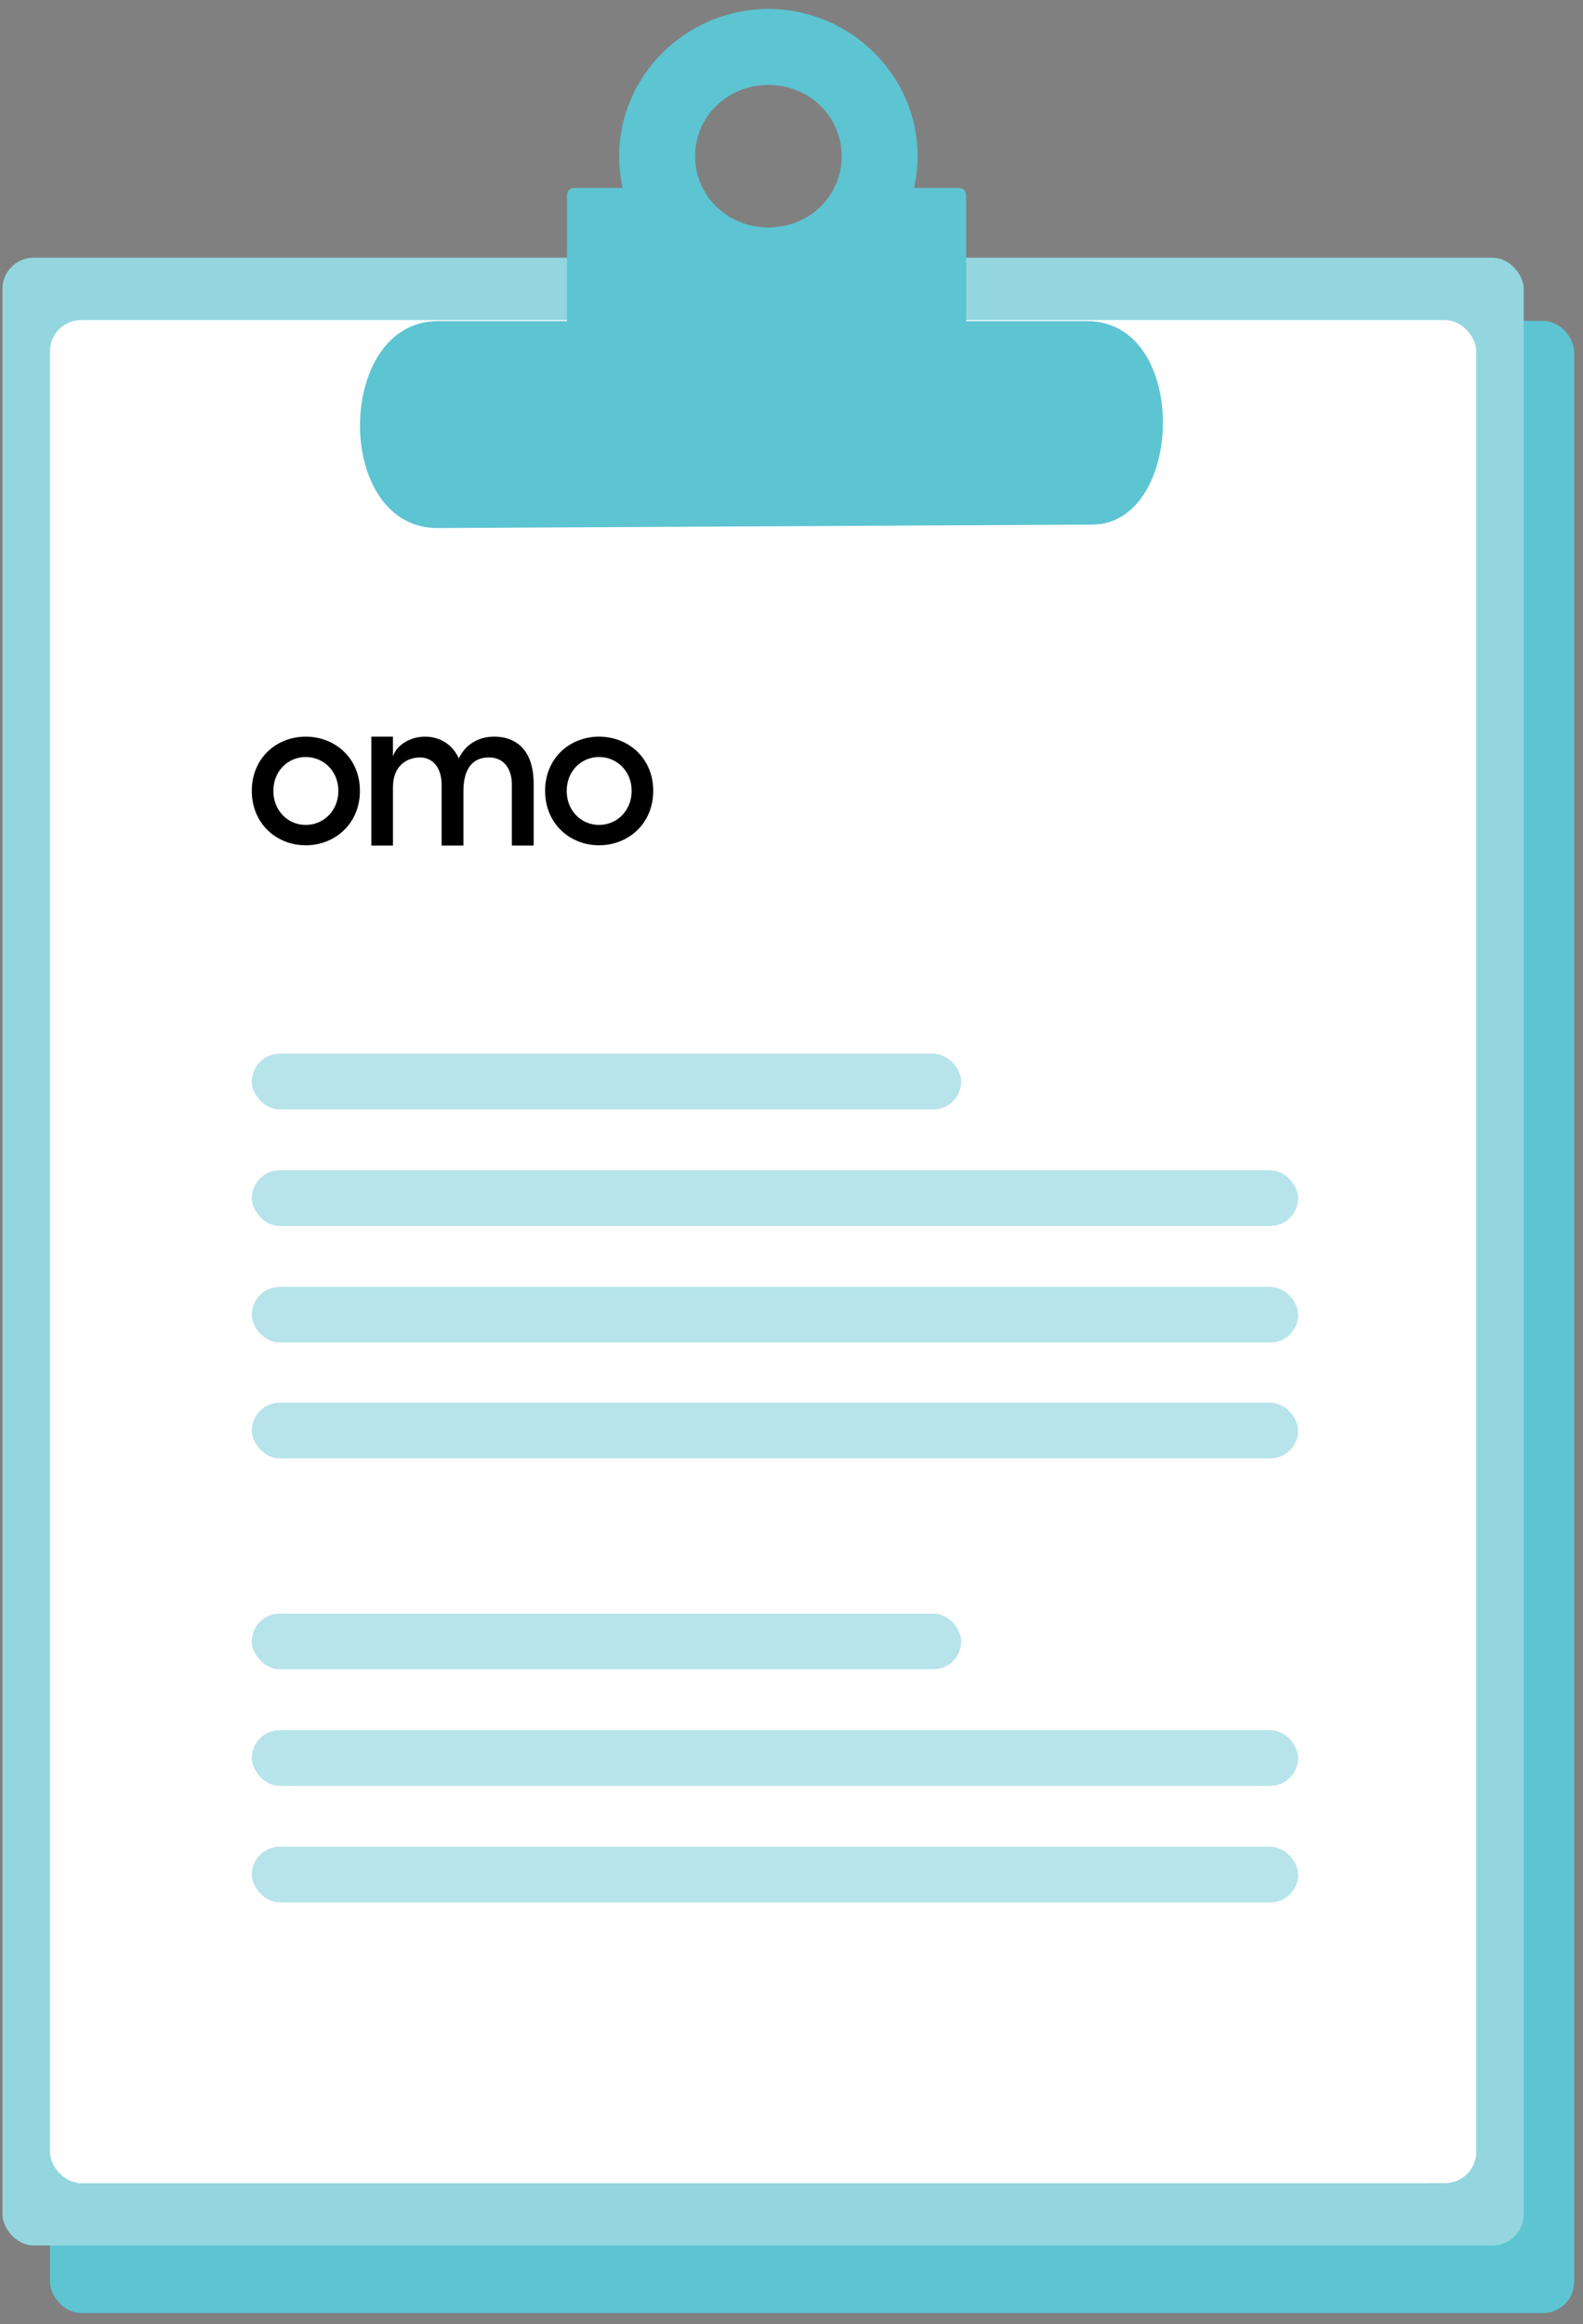 <?xml version="1.0" encoding="UTF-8"?>
<svg xmlns="http://www.w3.org/2000/svg" width="122" height="179" fill="none">
  <rect width="100%" height="100%" fill="#808080" stroke="none"/>
  <rect x="3.851" y="24.711" width="117.47" height="153.443" rx="2.399" fill="#5DC4D2"></rect>
  <rect x=".19" y="19.85" width="117.241" height="153.1" rx="2.399" fill="#93D6DF"></rect>
  <path d="M110.076 26.072H5.958v142.072h104.118V26.072Z" fill="#fff"></path>
  <rect x="3.851" y="24.654" width="109.921" height="143.492" rx="2.399" fill="#fff"></rect>
  <path d="M33.743 24.736h50.039c7.931 0 7.516 15.638.397 15.67l-50.436.266c-8.063.041-7.932-15.936 0-15.936Z" fill="#5DC4D2"></path>
  <path d="M44.254 14.474a.553.553 0 0 0-.557.554v14.121a.553.553 0 0 0 .557.554h29.65a.552.552 0 0 0 .555-.554V15.028a.553.553 0 0 0-.555-.554h-7.22a8.405 8.405 0 0 1-15.241 0h-7.189Z" fill="#5DC4D2"></path>
  <path d="M59.22.69c-6.289 0-11.502 5.083-11.502 11.34 0 6.259 5.213 11.34 11.502 11.34 6.289 0 11.5-5.081 11.5-11.34 0-6.257-5.213-11.34-11.5-11.34Zm0 5.855c3.182 0 5.647 2.45 5.647 5.486 0 3.035-2.465 5.486-5.647 5.486-3.182 0-5.649-2.453-5.649-5.486s2.465-5.486 5.649-5.486Z" fill="#5DC4D2"></path>
  <g clip-path="url(#a)" fill="#000">
    <path d="M19.406 60.913c0-2.522 1.901-4.175 4.158-4.175 2.257 0 4.175 1.653 4.175 4.175s-1.918 4.192-4.175 4.192c-2.257 0-4.158-1.67-4.158-4.192Zm6.67 0c0-1.534-1.154-2.607-2.512-2.607s-2.495 1.073-2.495 2.607c0 1.55 1.137 2.624 2.495 2.624s2.512-1.073 2.512-2.624ZM41.129 60.35v4.775h-1.68v-4.69c0-1.294-.679-2.095-1.748-2.095-1.307-.017-1.986.92-1.986 2.59v4.195h-1.68v-4.69c0-1.294-.679-2.095-1.663-2.095-1.035 0-2.087.664-2.087 2.283v4.502H28.62v-8.387h1.664v1.516c.322-.937 1.391-1.516 2.477-1.516 1.154 0 2.122.613 2.597 1.67.679-1.38 1.918-1.67 2.715-1.67 1.986 0 3.055 1.346 3.055 3.612ZM42.011 60.913c0-2.522 1.901-4.175 4.158-4.175 2.257 0 4.175 1.653 4.175 4.175s-1.918 4.192-4.175 4.192c-2.257 0-4.158-1.67-4.158-4.192Zm6.67 0c0-1.534-1.154-2.607-2.512-2.607-1.357 0-2.494 1.073-2.494 2.607 0 1.55 1.137 2.624 2.494 2.624 1.358 0 2.512-1.073 2.512-2.624Z"></path>
  </g>
  <rect x="100.046" y="112.327" width="80.639" height="4.289" rx="2.145" transform="rotate(180 100.046 112.327)" fill="#B6E4EA"></rect>
  <rect x="100.046" y="103.405" width="80.639" height="4.289" rx="2.145" transform="rotate(180 100.046 103.405)" fill="#B6E4EA"></rect>
  <rect x="100.046" y="94.427" width="80.639" height="4.289" rx="2.145" transform="rotate(180 100.046 94.427)" fill="#B6E4EA"></rect>
  <rect x="74.081" y="85.448" width="54.674" height="4.289" rx="2.145" transform="rotate(180 74.08 85.448)" fill="#B6E4EA"></rect>
  <rect x="100.046" y="146.527" width="80.639" height="4.289" rx="2.145" transform="rotate(180 100.046 146.527)" fill="#B6E4EA"></rect>
  <rect x="100.046" y="137.548" width="80.639" height="4.289" rx="2.145" transform="rotate(180 100.046 137.548)" fill="#B6E4EA"></rect>
  <rect x="74.081" y="128.57" width="54.674" height="4.289" rx="2.145" transform="rotate(180 74.08 128.57)" fill="#B6E4EA"></rect>
  <defs>
    <clipPath id="a">
      <path fill="#fff" transform="translate(19.406 56.738)" d="M0 0h30.938v8.388H0z"></path>
    </clipPath>
  </defs>
</svg>
